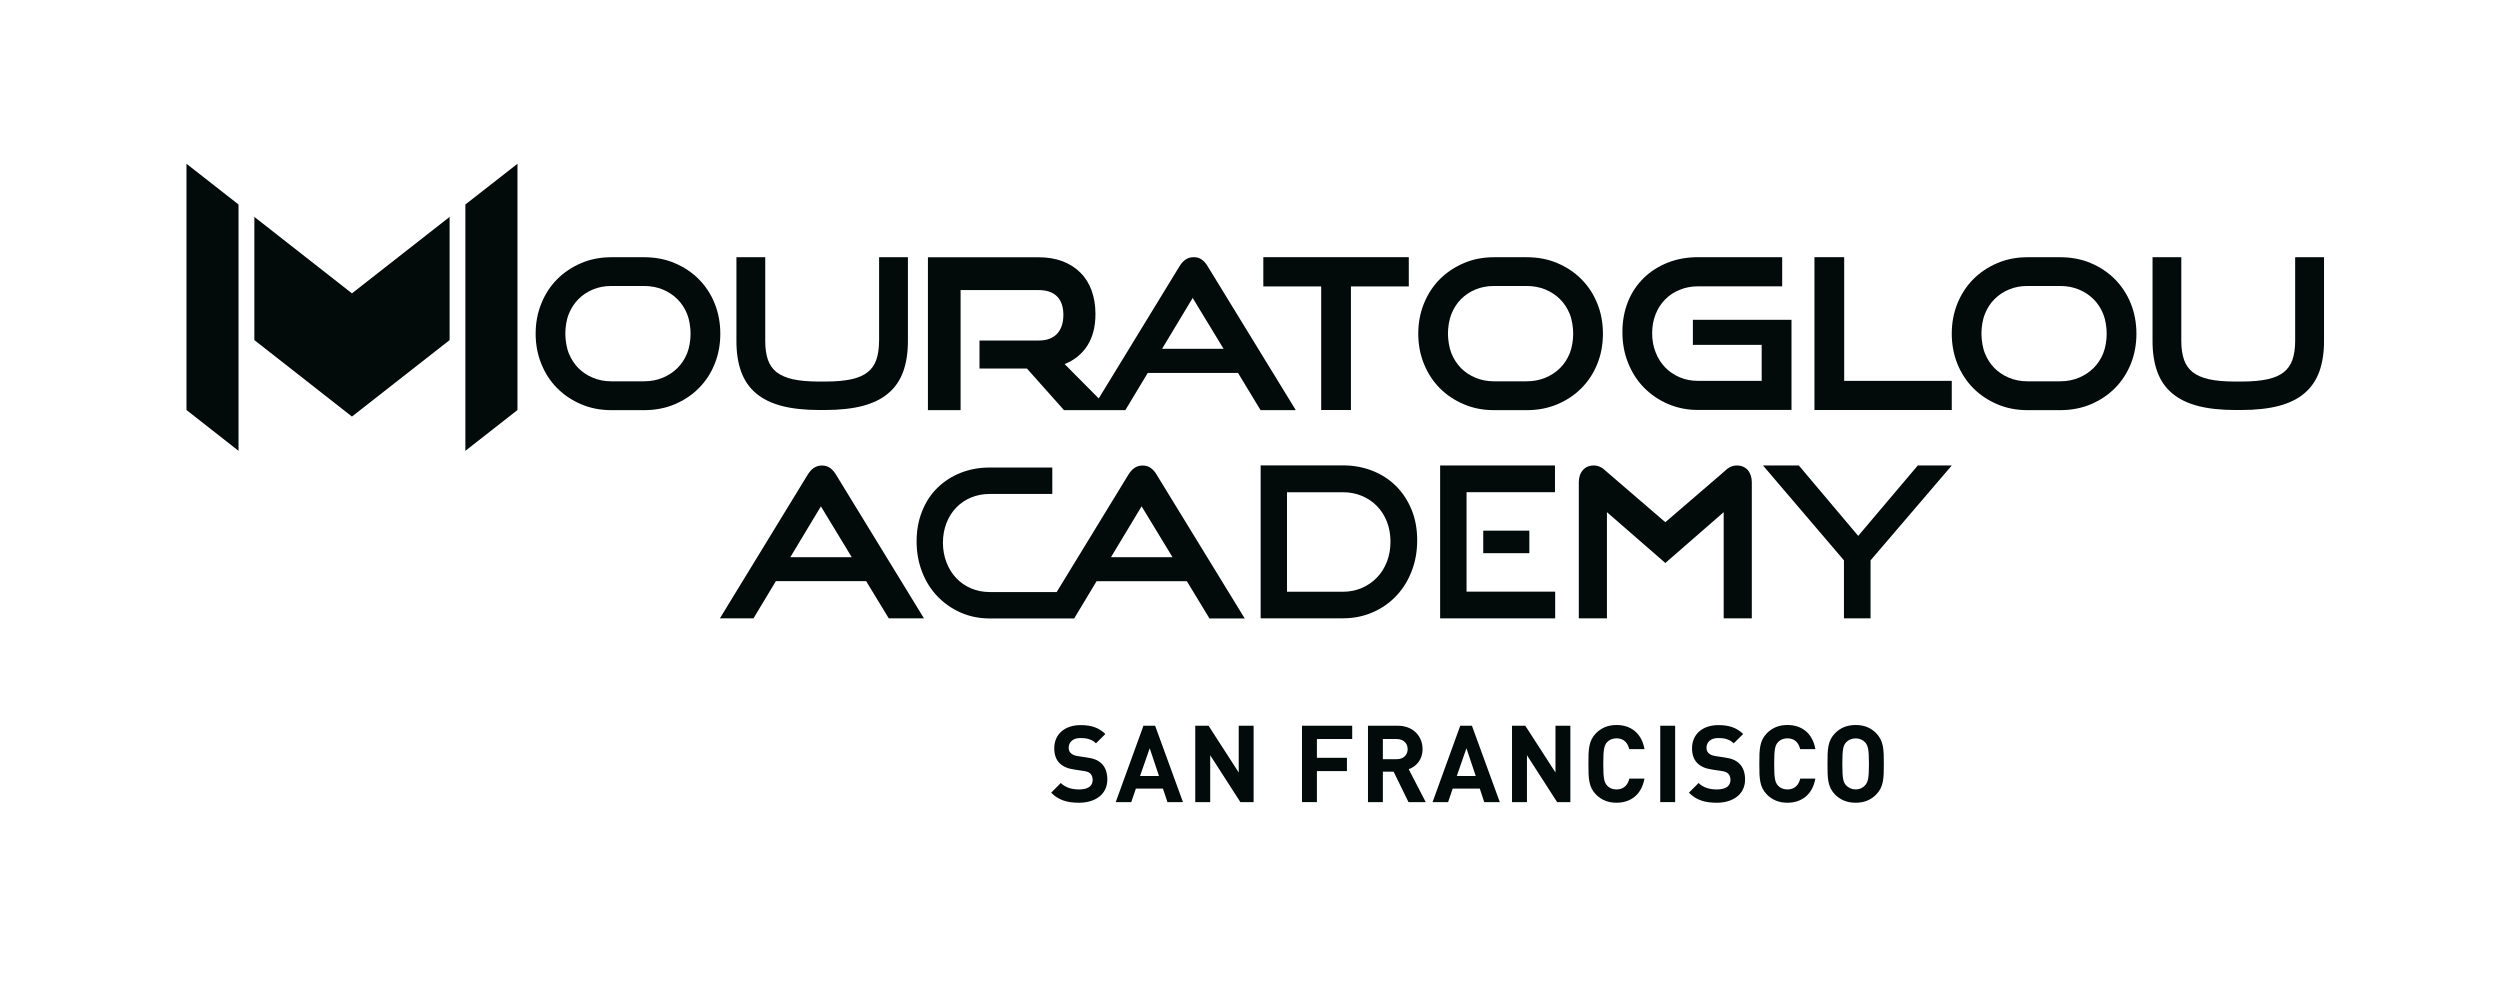 <?xml version="1.0" encoding="UTF-8"?>
<svg xmlns="http://www.w3.org/2000/svg" xmlns:xlink="http://www.w3.org/1999/xlink" width="200px" height="80px" viewBox="0 0 199 80" version="1.1">
<g id="surface1">
<path style=" stroke:none;fill-rule:nonzero;fill:rgb(0.784%,3.922%,3.922%);fill-opacity:1;" d="M 85.82 64.219 C 84.895 64.219 84.191 64.023 83.594 63.414 L 84.363 62.641 C 84.75 63.023 85.273 63.156 85.828 63.156 C 86.543 63.156 86.914 62.883 86.914 62.391 C 86.914 62.184 86.855 62.012 86.727 61.887 C 86.605 61.773 86.492 61.723 86.184 61.676 L 85.457 61.566 C 84.914 61.488 84.547 61.328 84.273 61.059 C 83.98 60.777 83.84 60.371 83.84 59.859 C 83.84 58.77 84.641 58.008 85.961 58.008 C 86.801 58.008 87.41 58.215 87.93 58.719 L 87.18 59.465 C 86.801 59.094 86.328 59.043 85.93 59.043 C 85.301 59.043 84.996 59.398 84.996 59.82 C 84.996 59.98 85.035 60.137 85.168 60.254 C 85.289 60.367 85.465 60.453 85.723 60.488 L 86.449 60.598 C 87.008 60.676 87.352 60.82 87.617 61.078 C 87.941 61.379 88.086 61.82 88.086 62.367 C 88.086 63.551 87.113 64.219 85.824 64.219 Z M 85.82 64.219 "/>
<path style=" stroke:none;fill-rule:nonzero;fill:rgb(0.784%,3.922%,3.922%);fill-opacity:1;" d="M 92.895 64.168 L 92.535 63.086 L 90.371 63.086 L 90 64.168 L 88.758 64.168 L 90.977 58.059 L 91.91 58.059 L 94.137 64.168 Z M 91.477 59.859 L 90.703 62.082 L 92.219 62.082 Z M 91.477 59.859 "/>
<path style=" stroke:none;fill-rule:nonzero;fill:rgb(0.784%,3.922%,3.922%);fill-opacity:1;" d="M 98.73 64.168 L 96.316 60.418 L 96.316 64.168 L 95.121 64.168 L 95.121 58.059 L 96.184 58.059 L 98.598 61.801 L 98.598 58.059 L 99.789 58.059 L 99.789 64.168 Z M 98.73 64.168 "/>
<path style=" stroke:none;fill-rule:nonzero;fill:rgb(0.784%,3.922%,3.922%);fill-opacity:1;" d="M 104.852 59.121 L 104.852 60.625 L 107.254 60.625 L 107.254 61.688 L 104.852 61.688 L 104.852 64.168 L 103.66 64.168 L 103.66 58.059 L 107.676 58.059 L 107.676 59.121 Z M 104.852 59.121 "/>
<path style=" stroke:none;fill-rule:nonzero;fill:rgb(0.784%,3.922%,3.922%);fill-opacity:1;" d="M 112.18 64.168 L 110.988 61.734 L 110.129 61.734 L 110.129 64.168 L 108.938 64.168 L 108.938 58.059 L 111.324 58.059 C 112.566 58.059 113.305 58.906 113.305 59.93 C 113.305 60.793 112.785 61.324 112.195 61.535 L 113.559 64.168 Z M 111.25 59.121 L 110.129 59.121 L 110.129 60.734 L 111.25 60.734 C 111.77 60.734 112.113 60.402 112.113 59.93 C 112.113 59.461 111.77 59.125 111.25 59.125 Z M 111.25 59.121 "/>
<path style=" stroke:none;fill-rule:nonzero;fill:rgb(0.784%,3.922%,3.922%);fill-opacity:1;" d="M 118.238 64.168 L 117.883 63.086 L 115.715 63.086 L 115.348 64.168 L 114.105 64.168 L 116.32 58.059 L 117.254 58.059 L 119.484 64.168 Z M 116.816 59.859 L 116.043 62.082 L 117.559 62.082 Z M 116.816 59.859 "/>
<path style=" stroke:none;fill-rule:nonzero;fill:rgb(0.784%,3.922%,3.922%);fill-opacity:1;" d="M 124.07 64.168 L 121.656 60.418 L 121.656 64.168 L 120.461 64.168 L 120.461 58.059 L 121.523 58.059 L 123.938 61.801 L 123.938 58.059 L 125.129 58.059 L 125.129 64.168 Z M 124.07 64.168 "/>
<path style=" stroke:none;fill-rule:nonzero;fill:rgb(0.784%,3.922%,3.922%);fill-opacity:1;" d="M 128.828 64.219 C 128.125 64.219 127.609 63.984 127.191 63.574 C 126.586 62.969 126.574 62.281 126.574 61.109 C 126.574 59.941 126.586 59.258 127.191 58.645 C 127.609 58.234 128.125 58 128.828 58 C 129.965 58 130.836 58.656 131.059 59.93 L 129.84 59.93 C 129.719 59.434 129.414 59.066 128.82 59.066 C 128.5 59.066 128.23 59.188 128.059 59.383 C 127.836 59.641 127.762 59.941 127.762 61.109 C 127.762 62.281 127.836 62.578 128.059 62.836 C 128.23 63.035 128.492 63.156 128.82 63.156 C 129.414 63.156 129.73 62.785 129.848 62.289 L 131.055 62.289 C 130.832 63.57 129.949 64.219 128.82 64.219 Z M 128.828 64.219 "/>
<path style=" stroke:none;fill-rule:nonzero;fill:rgb(0.784%,3.922%,3.922%);fill-opacity:1;" d="M 132.32 64.168 L 132.32 58.059 L 133.512 58.059 L 133.512 64.168 Z M 132.32 64.168 "/>
<path style=" stroke:none;fill-rule:nonzero;fill:rgb(0.784%,3.922%,3.922%);fill-opacity:1;" d="M 136.844 64.219 C 135.918 64.219 135.215 64.023 134.613 63.414 L 135.387 62.641 C 135.77 63.023 136.297 63.156 136.852 63.156 C 137.562 63.156 137.938 62.883 137.938 62.391 C 137.938 62.184 137.879 62.012 137.75 61.887 C 137.629 61.773 137.516 61.723 137.207 61.676 L 136.477 61.566 C 135.938 61.488 135.57 61.328 135.297 61.059 C 135.004 60.777 134.863 60.371 134.863 59.859 C 134.863 58.77 135.664 58.008 136.984 58.008 C 137.82 58.008 138.434 58.215 138.953 58.719 L 138.199 59.465 C 137.82 59.094 137.352 59.043 136.953 59.043 C 136.32 59.043 136.02 59.398 136.02 59.82 C 136.02 59.98 136.059 60.137 136.191 60.254 C 136.312 60.367 136.488 60.453 136.746 60.488 L 137.473 60.598 C 138.027 60.676 138.371 60.82 138.637 61.078 C 138.957 61.379 139.105 61.82 139.105 62.367 C 139.105 63.551 138.129 64.219 136.844 64.219 Z M 136.844 64.219 "/>
<path style=" stroke:none;fill-rule:nonzero;fill:rgb(0.784%,3.922%,3.922%);fill-opacity:1;" d="M 142.5 64.219 C 141.797 64.219 141.281 63.984 140.863 63.574 C 140.258 62.969 140.246 62.281 140.246 61.109 C 140.246 59.941 140.258 59.258 140.863 58.645 C 141.281 58.234 141.797 58 142.5 58 C 143.637 58 144.508 58.656 144.73 59.93 L 143.516 59.93 C 143.395 59.434 143.086 59.066 142.492 59.066 C 142.172 59.066 141.902 59.188 141.73 59.383 C 141.508 59.641 141.434 59.941 141.434 61.109 C 141.434 62.281 141.508 62.578 141.73 62.836 C 141.902 63.035 142.164 63.156 142.492 63.156 C 143.086 63.156 143.402 62.785 143.52 62.289 L 144.727 62.289 C 144.504 63.57 143.621 64.219 142.492 64.219 Z M 142.5 64.219 "/>
<path style=" stroke:none;fill-rule:nonzero;fill:rgb(0.784%,3.922%,3.922%);fill-opacity:1;" d="M 149.582 63.574 C 149.172 63.984 148.656 64.219 147.953 64.219 C 147.25 64.219 146.73 63.984 146.316 63.574 C 145.711 62.969 145.699 62.281 145.699 61.109 C 145.699 59.941 145.711 59.258 146.316 58.645 C 146.727 58.234 147.25 58 147.953 58 C 148.656 58 149.172 58.234 149.582 58.645 C 150.188 59.254 150.207 59.941 150.207 61.109 C 150.207 62.281 150.191 62.965 149.582 63.574 Z M 148.715 59.395 C 148.543 59.195 148.277 59.07 147.953 59.07 C 147.629 59.07 147.363 59.195 147.18 59.395 C 146.957 59.652 146.887 59.941 146.887 61.109 C 146.887 62.281 146.957 62.562 147.18 62.816 C 147.363 63.016 147.625 63.152 147.953 63.152 C 148.281 63.152 148.543 63.016 148.715 62.816 C 148.938 62.559 149.016 62.273 149.016 61.109 C 149.016 59.945 148.938 59.652 148.715 59.395 Z M 148.715 59.395 "/>
<path style=" stroke:none;fill-rule:nonzero;fill:rgb(0.784%,3.922%,3.922%);fill-opacity:1;" d="M 14.418 32.801 L 18.582 36.066 L 18.582 16.359 L 14.418 13.102 Z M 14.418 32.801 "/>
<path style=" stroke:none;fill-rule:nonzero;fill:rgb(0.784%,3.922%,3.922%);fill-opacity:1;" d="M 19.848 17.352 L 19.848 27.207 L 27.656 33.324 L 35.469 27.207 L 35.469 17.352 L 27.656 23.469 Z M 19.848 17.352 "/>
<path style=" stroke:none;fill-rule:nonzero;fill:rgb(0.784%,3.922%,3.922%);fill-opacity:1;" d="M 36.73 16.359 L 36.73 36.066 L 40.898 32.801 L 40.898 13.102 Z M 36.73 16.359 "/>
<path style=" stroke:none;fill-rule:nonzero;fill:rgb(0.784%,3.922%,3.922%);fill-opacity:1;" d="M 100.566 22.914 L 105.195 22.914 L 105.195 32.801 L 107.574 32.801 L 107.574 22.914 L 112.203 22.914 L 112.203 20.574 L 100.566 20.574 Z M 100.566 22.914 "/>
<path style=" stroke:none;fill-rule:nonzero;fill:rgb(0.784%,3.922%,3.922%);fill-opacity:1;" d="M 147.035 20.574 L 144.656 20.574 L 144.656 32.801 L 155.641 32.801 L 155.641 30.469 L 147.035 30.469 Z M 147.035 20.574 "/>
<path style=" stroke:none;fill-rule:nonzero;fill:rgb(0.784%,3.922%,3.922%);fill-opacity:1;" d="M 134.934 27.59 L 140.434 27.59 L 140.434 30.469 L 135.336 30.469 C 134.805 30.469 134.316 30.371 133.867 30.18 C 133.422 29.984 133.027 29.723 132.711 29.391 C 132.387 29.055 132.129 28.648 131.949 28.184 C 131.766 27.719 131.672 27.207 131.672 26.66 C 131.672 26.113 131.766 25.59 131.949 25.137 C 132.129 24.68 132.387 24.285 132.711 23.957 C 133.035 23.625 133.422 23.367 133.871 23.188 C 134.316 23 134.812 22.906 135.344 22.906 L 142.074 22.906 L 142.074 20.574 L 135.344 20.574 C 134.484 20.574 133.672 20.715 132.938 21.004 C 132.207 21.289 131.559 21.699 131.02 22.219 C 130.477 22.742 130.047 23.379 129.746 24.113 C 129.449 24.852 129.293 25.676 129.293 26.562 C 129.293 27.449 129.441 28.273 129.746 29.027 C 130.047 29.789 130.473 30.453 131.012 31.004 C 131.555 31.555 132.195 31.996 132.934 32.316 C 133.672 32.633 134.477 32.797 135.336 32.797 L 142.82 32.797 L 142.82 25.582 L 134.93 25.582 L 134.93 27.586 Z M 134.934 27.59 "/>
<path style=" stroke:none;fill-rule:nonzero;fill:rgb(0.784%,3.922%,3.922%);fill-opacity:1;" d="M 183.113 20.574 L 183.113 27.297 C 183.113 27.875 183.035 28.375 182.895 28.785 C 182.754 29.188 182.52 29.52 182.203 29.773 C 181.879 30.031 181.445 30.223 180.898 30.34 C 180.348 30.461 179.664 30.523 178.848 30.523 L 178.27 30.523 C 177.461 30.523 176.77 30.461 176.219 30.34 C 175.676 30.219 175.238 30.027 174.914 29.773 C 174.598 29.52 174.363 29.188 174.223 28.785 C 174.082 28.375 174.004 27.875 174.004 27.297 L 174.004 20.574 L 171.703 20.574 L 171.703 27.297 C 171.703 28.219 171.828 29.035 172.078 29.723 C 172.328 30.418 172.723 31 173.258 31.453 C 173.789 31.91 174.484 32.25 175.324 32.473 C 176.152 32.691 177.172 32.801 178.348 32.801 L 178.773 32.801 C 179.949 32.801 180.965 32.691 181.801 32.473 C 182.637 32.25 183.336 31.91 183.863 31.453 C 184.398 31 184.793 30.418 185.047 29.723 C 185.293 29.035 185.422 28.223 185.422 27.297 L 185.422 20.574 Z M 183.113 20.574 "/>
<path style=" stroke:none;fill-rule:nonzero;fill:rgb(0.784%,3.922%,3.922%);fill-opacity:1;" d="M 168.691 22.336 C 168.152 21.793 167.504 21.363 166.77 21.051 C 166.023 20.734 165.203 20.578 164.316 20.578 L 161.691 20.578 C 160.828 20.578 160.02 20.734 159.281 21.051 C 158.551 21.363 157.902 21.793 157.363 22.336 C 156.824 22.879 156.398 23.531 156.094 24.273 C 155.793 25.02 155.641 25.828 155.641 26.695 C 155.641 27.555 155.793 28.371 156.094 29.117 C 156.398 29.859 156.824 30.512 157.363 31.055 C 157.902 31.598 158.547 32.027 159.281 32.34 C 160.02 32.656 160.828 32.812 161.691 32.812 L 164.316 32.812 C 165.203 32.812 166.023 32.656 166.77 32.34 C 167.504 32.027 168.156 31.598 168.691 31.055 C 169.234 30.512 169.66 29.859 169.961 29.117 C 170.262 28.375 170.414 27.562 170.414 26.695 C 170.414 25.836 170.262 25.02 169.961 24.273 C 169.66 23.531 169.234 22.883 168.691 22.336 Z M 167.758 28.266 C 167.57 28.727 167.312 29.121 166.984 29.445 C 166.656 29.77 166.262 30.031 165.809 30.219 C 165.355 30.406 164.855 30.504 164.312 30.504 L 161.688 30.504 C 161.156 30.504 160.66 30.406 160.219 30.219 C 159.766 30.031 159.379 29.773 159.055 29.445 C 158.73 29.117 158.473 28.719 158.293 28.266 C 158.109 27.812 158.02 27.215 158.016 26.691 C 158.016 26.16 158.109 25.566 158.293 25.117 C 158.473 24.66 158.73 24.258 159.055 23.938 C 159.379 23.605 159.766 23.348 160.219 23.16 C 160.66 22.973 161.156 22.879 161.688 22.879 L 164.312 22.879 C 164.855 22.879 165.355 22.973 165.809 23.16 C 166.258 23.348 166.656 23.605 166.984 23.938 C 167.312 24.258 167.57 24.66 167.758 25.117 C 167.941 25.57 168.031 26.164 168.035 26.691 C 168.035 27.215 167.941 27.812 167.758 28.266 Z M 167.758 28.266 "/>
<path style=" stroke:none;fill-rule:nonzero;fill:rgb(0.784%,3.922%,3.922%);fill-opacity:1;" d="M 69.824 27.297 C 69.824 27.875 69.746 28.375 69.605 28.785 C 69.465 29.188 69.234 29.52 68.914 29.773 C 68.59 30.031 68.156 30.223 67.609 30.34 C 67.062 30.461 66.375 30.523 65.562 30.523 L 64.98 30.523 C 64.172 30.523 63.48 30.461 62.93 30.34 C 62.391 30.219 61.949 30.027 61.625 29.773 C 61.309 29.52 61.074 29.188 60.934 28.785 C 60.793 28.375 60.719 27.875 60.719 27.297 L 60.719 20.574 L 58.414 20.574 L 58.414 27.297 C 58.414 28.219 58.539 29.035 58.789 29.723 C 59.039 30.418 59.434 31 59.969 31.453 C 60.5 31.91 61.195 32.25 62.035 32.473 C 62.863 32.691 63.883 32.801 65.062 32.801 L 65.484 32.801 C 66.66 32.801 67.676 32.691 68.512 32.473 C 69.348 32.25 70.047 31.91 70.574 31.453 C 71.113 31 71.504 30.418 71.758 29.723 C 72.004 29.035 72.133 28.223 72.133 27.297 L 72.133 20.574 L 69.828 20.574 L 69.828 27.297 Z M 69.824 27.297 "/>
<path style=" stroke:none;fill-rule:nonzero;fill:rgb(0.784%,3.922%,3.922%);fill-opacity:1;" d="M 55.402 22.336 C 54.863 21.793 54.215 21.363 53.48 21.051 C 52.738 20.734 51.914 20.578 51.031 20.578 L 48.402 20.578 C 47.539 20.578 46.73 20.734 45.992 21.051 C 45.262 21.363 44.613 21.793 44.074 22.336 C 43.535 22.879 43.109 23.531 42.809 24.273 C 42.504 25.02 42.352 25.828 42.352 26.695 C 42.352 27.555 42.504 28.371 42.809 29.117 C 43.109 29.859 43.535 30.512 44.074 31.055 C 44.613 31.598 45.258 32.027 45.992 32.34 C 46.73 32.656 47.539 32.812 48.402 32.812 L 51.031 32.812 C 51.914 32.812 52.738 32.656 53.48 32.34 C 54.215 32.027 54.867 31.598 55.402 31.055 C 55.945 30.512 56.375 29.859 56.672 29.117 C 56.973 28.375 57.125 27.562 57.125 26.695 C 57.125 25.836 56.973 25.02 56.672 24.273 C 56.375 23.531 55.945 22.883 55.402 22.336 Z M 54.469 28.266 C 54.281 28.727 54.023 29.121 53.695 29.445 C 53.367 29.77 52.973 30.031 52.52 30.219 C 52.066 30.406 51.566 30.504 51.023 30.504 L 48.398 30.504 C 47.867 30.504 47.371 30.406 46.93 30.219 C 46.48 30.031 46.09 29.773 45.766 29.445 C 45.445 29.117 45.188 28.719 45.004 28.266 C 44.82 27.812 44.73 27.215 44.727 26.691 C 44.727 26.16 44.82 25.566 45.004 25.117 C 45.188 24.66 45.445 24.258 45.766 23.938 C 46.09 23.605 46.48 23.348 46.93 23.16 C 47.371 22.973 47.867 22.879 48.398 22.879 L 51.023 22.879 C 51.566 22.879 52.066 22.973 52.52 23.16 C 52.969 23.348 53.367 23.605 53.695 23.938 C 54.023 24.258 54.281 24.66 54.469 25.117 C 54.652 25.57 54.742 26.164 54.746 26.691 C 54.746 27.215 54.652 27.812 54.469 28.266 Z M 54.469 28.266 "/>
<path style=" stroke:none;fill-rule:nonzero;fill:rgb(0.784%,3.922%,3.922%);fill-opacity:1;" d="M 126.012 22.336 C 125.473 21.793 124.828 21.363 124.09 21.051 C 123.348 20.734 122.523 20.578 121.641 20.578 L 119.012 20.578 C 118.148 20.578 117.34 20.734 116.605 21.051 C 115.871 21.363 115.227 21.793 114.684 22.336 C 114.145 22.879 113.719 23.531 113.418 24.273 C 113.113 25.02 112.961 25.828 112.961 26.695 C 112.961 27.555 113.113 28.371 113.418 29.117 C 113.719 29.859 114.145 30.512 114.684 31.055 C 115.227 31.598 115.867 32.027 116.605 32.34 C 117.34 32.656 118.148 32.812 119.012 32.812 L 121.641 32.812 C 122.523 32.812 123.348 32.656 124.09 32.34 C 124.828 32.027 125.477 31.598 126.012 31.055 C 126.555 30.512 126.984 29.859 127.281 29.117 C 127.586 28.375 127.734 27.562 127.734 26.695 C 127.734 25.836 127.586 25.02 127.281 24.273 C 126.984 23.531 126.555 22.883 126.012 22.336 Z M 125.078 28.266 C 124.891 28.727 124.633 29.121 124.305 29.445 C 123.977 29.77 123.582 30.031 123.129 30.219 C 122.676 30.406 122.176 30.504 121.633 30.504 L 119.008 30.504 C 118.477 30.504 117.984 30.406 117.539 30.219 C 117.09 30.031 116.699 29.773 116.375 29.445 C 116.055 29.117 115.797 28.719 115.613 28.266 C 115.434 27.812 115.34 27.215 115.336 26.691 C 115.336 26.16 115.434 25.566 115.613 25.117 C 115.797 24.66 116.055 24.258 116.375 23.938 C 116.699 23.605 117.09 23.348 117.539 23.16 C 117.984 22.973 118.477 22.879 119.008 22.879 L 121.633 22.879 C 122.176 22.879 122.676 22.973 123.129 23.16 C 123.578 23.348 123.977 23.605 124.305 23.938 C 124.633 24.258 124.891 24.66 125.078 25.117 C 125.262 25.57 125.352 26.164 125.355 26.691 C 125.355 27.215 125.262 27.812 125.078 28.266 Z M 125.078 28.266 "/>
<path style=" stroke:none;fill-rule:nonzero;fill:rgb(0.784%,3.922%,3.922%);fill-opacity:1;" d="M 95.656 20.777 C 95.477 20.641 95.254 20.574 94.996 20.574 C 94.738 20.574 94.516 20.645 94.328 20.777 C 94.152 20.902 93.996 21.078 93.863 21.297 L 87.398 31.875 L 84.668 29.125 C 85.441 28.82 86.043 28.336 86.48 27.664 C 86.914 26.988 87.137 26.145 87.137 25.121 C 87.137 24.426 87.031 23.801 86.828 23.238 C 86.621 22.676 86.324 22.199 85.93 21.809 C 85.535 21.414 85.062 21.117 84.508 20.902 C 83.945 20.691 83.309 20.582 82.594 20.582 L 73.734 20.582 L 73.734 32.812 L 76.348 32.812 L 76.348 23.207 L 82.598 23.207 C 83.234 23.207 83.723 23.375 84.062 23.711 C 84.398 24.047 84.57 24.543 84.57 25.191 C 84.57 25.84 84.398 26.348 84.062 26.707 C 83.719 27.066 83.234 27.242 82.594 27.242 L 77.859 27.242 L 77.859 29.48 L 81.652 29.48 L 84.621 32.812 L 88.328 32.812 C 88.328 32.812 89.527 32.812 89.527 32.812 L 91.32 29.836 L 98.543 29.836 L 100.344 32.812 L 103.164 32.812 L 96.117 21.309 C 95.992 21.09 95.836 20.914 95.664 20.785 Z M 92.465 27.906 L 94.914 23.836 L 97.387 27.906 Z M 92.465 27.906 "/>
<path style=" stroke:none;fill-rule:nonzero;fill:rgb(0.784%,3.922%,3.922%);fill-opacity:1;" d="M 138.449 37.238 C 138.277 37.238 138.109 37.273 137.949 37.348 C 137.793 37.418 137.629 37.535 137.465 37.699 L 132.727 41.777 L 127.988 37.699 C 127.82 37.535 127.664 37.418 127.504 37.348 C 127.34 37.277 127.176 37.238 127.004 37.238 C 126.633 37.238 126.34 37.363 126.125 37.613 C 125.914 37.855 125.805 38.184 125.805 38.594 L 125.805 49.469 L 128.055 49.469 L 128.055 40.973 L 132.727 45.039 L 137.395 40.973 L 137.395 49.469 L 139.645 49.469 L 139.645 38.594 C 139.645 38.188 139.535 37.855 139.328 37.613 C 139.109 37.363 138.812 37.238 138.449 37.238 Z M 138.449 37.238 "/>
<path style=" stroke:none;fill-rule:nonzero;fill:rgb(0.784%,3.922%,3.922%);fill-opacity:1;" d="M 112.434 40.797 C 112.133 40.062 111.727 39.43 111.199 38.902 C 110.676 38.375 110.047 37.965 109.32 37.672 C 108.594 37.383 107.801 37.23 106.938 37.23 L 100.352 37.23 L 100.352 49.465 L 106.938 49.465 C 107.801 49.465 108.594 49.301 109.32 48.984 C 110.047 48.664 110.676 48.23 111.199 47.672 C 111.727 47.117 112.141 46.457 112.434 45.691 C 112.73 44.93 112.875 44.109 112.875 43.223 C 112.875 42.336 112.73 41.527 112.434 40.793 Z M 110.457 44.93 C 110.266 45.418 110.004 45.844 109.66 46.199 C 109.32 46.555 108.918 46.832 108.453 47.035 C 107.988 47.238 107.477 47.34 106.93 47.34 L 102.461 47.34 L 102.461 39.379 L 106.93 39.379 C 107.477 39.379 107.988 39.477 108.453 39.672 C 108.918 39.871 109.32 40.137 109.66 40.488 C 109.996 40.836 110.266 41.254 110.457 41.742 C 110.645 42.23 110.738 42.762 110.738 43.332 C 110.738 43.906 110.645 44.438 110.457 44.934 Z M 110.457 44.93 "/>
<path style=" stroke:none;fill-rule:nonzero;fill:rgb(0.784%,3.922%,3.922%);fill-opacity:1;" d="M 118.16 42.453 L 121.848 42.453 L 121.848 44.254 L 118.16 44.254 Z M 118.16 42.453 "/>
<path style=" stroke:none;fill-rule:nonzero;fill:rgb(0.784%,3.922%,3.922%);fill-opacity:1;" d="M 123.898 37.238 L 114.711 37.238 L 114.711 49.469 L 123.914 49.469 L 123.914 47.332 L 116.824 47.332 L 116.824 39.375 L 123.898 39.375 Z M 123.898 37.238 "/>
<path style=" stroke:none;fill-rule:nonzero;fill:rgb(0.784%,3.922%,3.922%);fill-opacity:1;" d="M 148.156 42.871 L 143.406 37.238 L 140.539 37.238 L 147.016 44.828 L 147.016 49.469 L 149.145 49.469 L 149.145 44.828 L 155.641 37.238 L 152.922 37.238 Z M 148.156 42.871 "/>
<path style=" stroke:none;fill-rule:nonzero;fill:rgb(0.784%,3.922%,3.922%);fill-opacity:1;" d="M 65.914 37.445 C 65.73 37.309 65.512 37.242 65.254 37.242 C 64.996 37.242 64.773 37.312 64.586 37.445 C 64.41 37.57 64.254 37.754 64.121 37.965 L 57.09 49.469 L 57.238 49.469 C 57.238 49.469 57.316 49.469 57.316 49.469 L 59.777 49.469 L 61.57 46.492 L 68.793 46.492 L 70.602 49.469 L 73.418 49.469 L 66.375 37.965 C 66.246 37.75 66.09 37.57 65.918 37.445 Z M 62.723 44.578 L 65.172 40.508 L 67.641 44.578 Z M 62.723 44.578 "/>
<path style=" stroke:none;fill-rule:nonzero;fill:rgb(0.784%,3.922%,3.922%);fill-opacity:1;" d="M 92.027 37.965 C 91.902 37.75 91.742 37.57 91.57 37.445 C 91.391 37.309 91.168 37.242 90.91 37.242 C 90.652 37.242 90.43 37.312 90.242 37.445 C 90.066 37.57 89.91 37.754 89.777 37.965 L 84.035 47.363 L 78.676 47.363 C 78.137 47.363 77.637 47.262 77.176 47.066 C 76.719 46.867 76.324 46.594 75.996 46.246 C 75.664 45.895 75.406 45.48 75.219 44.992 C 75.031 44.508 74.934 43.98 74.934 43.418 C 74.934 42.855 75.031 42.32 75.219 41.84 C 75.406 41.363 75.664 40.953 75.996 40.609 C 76.324 40.266 76.723 39.996 77.176 39.805 C 77.637 39.613 78.137 39.516 78.676 39.516 L 83.684 39.516 L 83.684 37.402 L 78.676 37.402 C 77.84 37.402 77.062 37.547 76.348 37.828 C 75.637 38.113 75.02 38.508 74.496 39.023 C 73.969 39.539 73.562 40.16 73.27 40.895 C 72.977 41.621 72.828 42.434 72.828 43.316 C 72.828 44.203 72.977 45.004 73.27 45.758 C 73.562 46.512 73.969 47.16 74.496 47.707 C 75.02 48.254 75.637 48.684 76.348 49.004 C 77.062 49.316 77.84 49.477 78.676 49.477 L 82.895 49.477 C 82.895 49.477 82.977 49.477 82.977 49.477 L 85.434 49.477 L 87.227 46.496 L 94.449 46.496 L 96.258 49.477 L 99.078 49.477 L 92.031 37.973 Z M 88.379 44.574 L 90.828 40.504 L 93.301 44.574 Z M 88.379 44.574 "/>
</g>
</svg>
